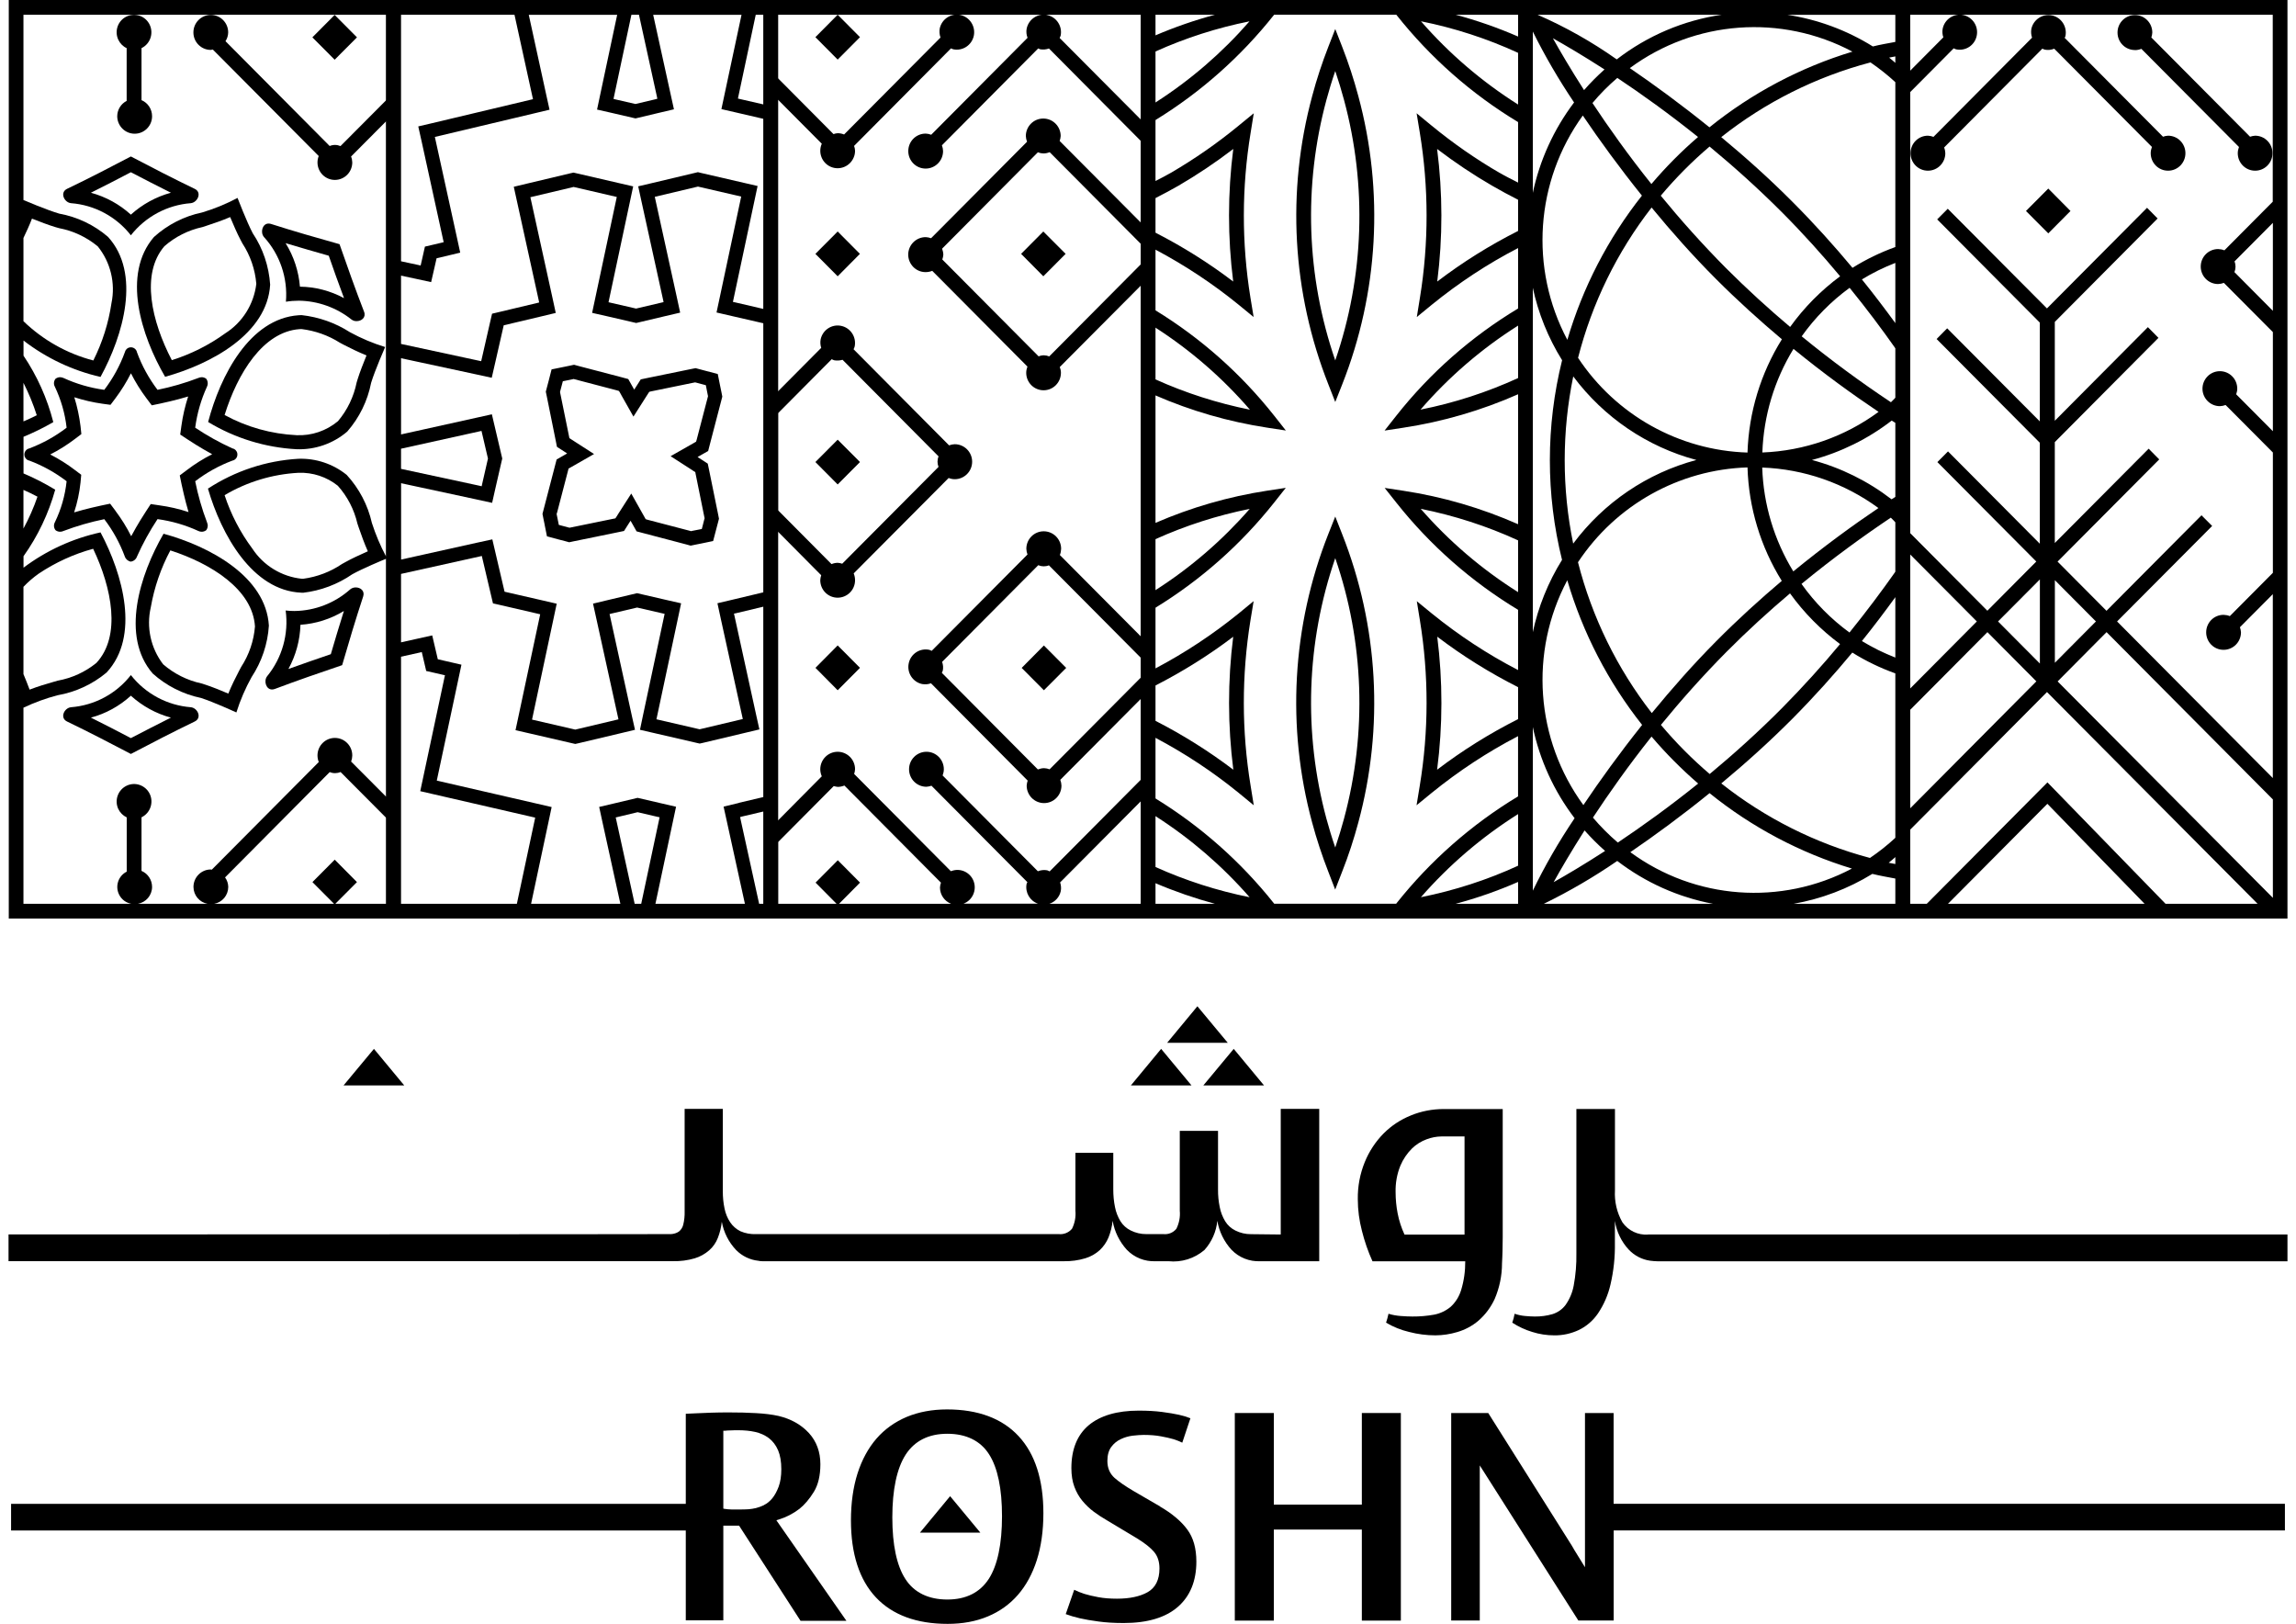<svg xmlns="http://www.w3.org/2000/svg" xmlns:xlink="http://www.w3.org/1999/xlink" class="js-change-svg rs-main-logo replaced-svg" width="140px" height="99px" viewBox="0 0 139 99"><g id="surface1"><path style=" stroke:none;fill-rule:nonzero;fill:rgb(0, 0, 0);fill-opacity:1;" d="M 85.539 68 C 84.91 68.25 84.34 68.625 83.863 69.105 C 83.371 69.605 82.984 70.195 82.719 70.844 C 82.426 71.562 82.281 72.332 82.293 73.113 C 82.293 73.762 82.379 74.406 82.543 75.035 C 82.703 75.676 82.918 76.297 83.188 76.895 L 88.844 76.895 C 88.848 77.496 88.766 78.09 88.59 78.66 C 88.469 79.051 88.25 79.402 87.949 79.676 C 87.66 79.914 87.316 80.078 86.949 80.148 C 86.512 80.227 86.062 80.266 85.617 80.262 C 85.41 80.262 85.172 80.25 84.902 80.23 C 84.652 80.211 84.402 80.168 84.164 80.094 C 84.125 80.277 84.078 80.461 84.016 80.637 C 84.453 80.895 84.926 81.086 85.422 81.203 C 85.945 81.34 86.488 81.41 87.031 81.41 C 87.48 81.406 87.922 81.34 88.352 81.211 C 88.824 81.074 89.266 80.84 89.641 80.523 C 90.066 80.156 90.406 79.699 90.641 79.188 C 90.934 78.504 91.086 77.766 91.086 77.023 C 91.102 76.77 91.109 76.512 91.117 76.25 C 91.125 75.984 91.129 75.711 91.129 75.434 L 91.129 67.613 L 87.531 67.613 C 86.848 67.613 86.168 67.742 85.535 68 M 88.801 75.266 L 85.141 75.266 C 84.949 74.855 84.809 74.422 84.723 73.98 C 84.641 73.555 84.598 73.125 84.598 72.695 C 84.582 72.137 84.68 71.578 84.891 71.062 C 85.055 70.672 85.297 70.316 85.598 70.016 C 85.855 69.766 86.164 69.574 86.5 69.453 C 86.785 69.348 87.082 69.289 87.383 69.285 L 88.801 69.285 Z M 88.801 75.266 "></path><path style=" stroke:none;fill-rule:nonzero;fill:rgb(0, 0, 0);fill-opacity:1;" d="M 70.301 63.945 L 68.457 66.172 L 72.152 66.172 Z M 70.301 63.945 "></path><path style=" stroke:none;fill-rule:nonzero;fill:rgb(0, 0, 0);fill-opacity:1;" d="M 76.574 66.172 L 74.727 63.945 L 72.875 66.172 Z M 76.574 66.172 "></path><path style=" stroke:none;fill-rule:nonzero;fill:rgb(0, 0, 0);fill-opacity:1;" d="M 22.301 63.945 L 20.449 66.172 L 24.148 66.172 Z M 22.301 63.945 "></path><path style=" stroke:none;fill-rule:nonzero;fill:rgb(0, 0, 0);fill-opacity:1;" d="M 72.512 61.348 L 70.668 63.574 L 74.363 63.574 Z M 72.512 61.348 "></path><path style=" stroke:none;fill-rule:nonzero;fill:rgb(0, 0, 0);fill-opacity:1;" d="M 77.594 67.609 L 77.594 75.262 L 75.785 75.242 C 75.453 75.246 75.125 75.168 74.828 75.02 C 74.574 74.895 74.355 74.699 74.207 74.457 C 74.047 74.191 73.934 73.902 73.875 73.598 C 73.801 73.242 73.766 72.883 73.77 72.52 L 73.77 68.945 L 71.438 68.945 L 71.438 73.816 C 71.473 74.195 71.398 74.574 71.23 74.914 C 71.039 75.148 70.742 75.27 70.441 75.238 L 69.402 75.238 C 69.07 75.242 68.742 75.164 68.445 75.016 C 68.188 74.891 67.973 74.695 67.82 74.453 C 67.66 74.188 67.547 73.898 67.488 73.594 C 67.414 73.238 67.383 72.879 67.383 72.516 L 67.383 70.281 L 65.074 70.281 L 65.074 73.812 C 65.109 74.191 65.035 74.574 64.867 74.91 C 64.668 75.148 64.363 75.27 64.059 75.238 L 45.613 75.238 C 45.281 75.254 44.949 75.195 44.645 75.062 C 44.395 74.938 44.18 74.75 44.023 74.516 C 43.855 74.262 43.738 73.977 43.68 73.68 C 43.605 73.332 43.574 72.984 43.574 72.629 L 43.574 67.605 L 41.246 67.605 L 41.246 73.852 C 41.254 74.125 41.227 74.398 41.16 74.668 C 41.121 74.832 41.027 74.98 40.891 75.086 C 40.75 75.18 40.582 75.23 40.414 75.238 C 40.219 75.25 0.02 75.258 0.02 75.258 L 0.02 76.887 L 40.539 76.887 C 40.984 76.898 41.434 76.84 41.859 76.715 C 42.184 76.617 42.488 76.449 42.742 76.227 C 42.98 76.02 43.16 75.758 43.273 75.465 C 43.395 75.152 43.477 74.82 43.512 74.484 C 43.629 75.133 43.934 75.734 44.387 76.211 C 44.75 76.578 45.227 76.809 45.738 76.863 C 45.82 76.883 45.902 76.891 45.988 76.891 L 64.367 76.891 C 64.812 76.898 65.254 76.84 65.68 76.711 C 66.008 76.613 66.309 76.441 66.562 76.211 C 66.793 75.992 66.973 75.73 67.094 75.438 C 67.223 75.113 67.309 74.77 67.344 74.426 C 67.457 75.086 67.758 75.695 68.207 76.191 C 68.664 76.668 69.305 76.922 69.965 76.891 L 70.754 76.891 C 71.543 76.973 72.328 76.727 72.938 76.211 C 73.383 75.719 73.664 75.09 73.727 74.426 C 73.84 75.086 74.137 75.695 74.59 76.191 C 75.047 76.668 75.688 76.922 76.344 76.891 L 79.941 76.891 L 79.941 67.605 L 77.59 67.605 Z M 77.594 67.609 "></path><path style=" stroke:none;fill-rule:nonzero;fill:rgb(0, 0, 0);fill-opacity:1;" d="M 99.988 75.266 C 99.375 75.309 98.785 75.027 98.43 74.523 C 98.09 73.93 97.934 73.25 97.973 72.566 L 97.973 67.609 L 95.621 67.609 L 95.621 76.414 C 95.633 77.074 95.578 77.73 95.457 78.379 C 95.379 78.801 95.211 79.199 94.965 79.551 C 94.77 79.816 94.492 80.012 94.176 80.113 C 93.82 80.219 93.453 80.266 93.086 80.262 C 92.918 80.262 92.719 80.25 92.492 80.23 C 92.273 80.211 92.062 80.164 91.855 80.094 C 91.824 80.277 91.773 80.461 91.711 80.637 C 92.09 80.883 92.5 81.074 92.93 81.203 C 93.359 81.34 93.816 81.41 94.27 81.41 C 94.785 81.418 95.297 81.305 95.766 81.086 C 96.238 80.859 96.641 80.508 96.938 80.074 C 97.297 79.539 97.555 78.945 97.699 78.316 C 97.895 77.48 97.984 76.625 97.969 75.766 L 97.969 74.43 C 98.07 75.09 98.367 75.707 98.824 76.195 C 99.168 76.555 99.621 76.789 100.113 76.859 C 100.266 76.879 100.418 76.891 100.57 76.895 L 138.98 76.895 L 138.98 75.262 L 99.988 75.262 Z M 99.988 75.266 "></path><path style=" stroke:none;fill-rule:nonzero;fill:rgb(0, 0, 0);fill-opacity:1;" d="M 61.762 15.477 L 63.117 14.113 L 64.477 15.477 L 63.117 16.844 Z M 61.762 15.477 "></path><path style=" stroke:none;fill-rule:nonzero;fill:rgb(0, 0, 0);fill-opacity:1;" d="M 49.219 15.477 L 50.578 14.113 L 51.934 15.477 L 50.578 16.844 Z M 49.219 15.477 "></path><path style=" stroke:none;fill-rule:nonzero;fill:rgb(0, 0, 0);fill-opacity:1;" d="M 49.219 2.266 L 50.578 0.898 L 51.938 2.266 L 50.578 3.633 Z M 49.219 2.266 "></path><path style=" stroke:none;fill-rule:nonzero;fill:rgb(0, 0, 0);fill-opacity:1;" d="M 49.219 28.168 L 50.578 26.805 L 51.938 28.168 L 50.578 29.535 Z M 49.219 28.168 "></path><path style=" stroke:none;fill-rule:nonzero;fill:rgb(0, 0, 0);fill-opacity:1;" d="M 61.797 40.719 L 63.152 39.352 L 64.512 40.719 L 63.152 42.082 Z M 61.797 40.719 "></path><path style=" stroke:none;fill-rule:nonzero;fill:rgb(0, 0, 0);fill-opacity:1;" d="M 49.223 40.715 L 50.578 39.348 L 51.938 40.715 L 50.578 42.082 Z M 49.223 40.715 "></path><path style=" stroke:none;fill-rule:nonzero;fill:rgb(0, 0, 0);fill-opacity:1;" d="M 117.395 8.344 C 117.289 8.305 117.172 8.277 117.055 8.273 C 116.469 8.273 115.996 8.75 115.996 9.34 C 115.996 9.93 116.469 10.406 117.055 10.406 C 117.641 10.406 118.117 9.93 118.117 9.34 C 118.113 9.223 118.09 9.102 118.047 8.988 L 124.035 2.965 C 124.082 2.992 124.133 3.012 124.184 3.027 C 124.375 3.066 124.578 3.043 124.758 2.969 L 130.715 8.957 C 130.668 9.082 130.641 9.211 130.641 9.34 C 130.641 9.93 131.113 10.406 131.699 10.406 C 132.285 10.406 132.758 9.93 132.758 9.34 C 132.758 8.75 132.285 8.273 131.699 8.273 C 131.594 8.277 131.488 8.301 131.391 8.336 L 125.395 2.309 C 125.414 2.277 125.426 2.242 125.441 2.207 C 125.559 1.629 125.195 1.062 124.621 0.941 C 124.047 0.82 123.484 1.191 123.363 1.766 C 123.332 1.945 123.348 2.125 123.406 2.297 Z M 117.395 8.344 "></path><path style=" stroke:none;fill-rule:nonzero;fill:rgb(0, 0, 0);fill-opacity:1;" d="M 129.68 3.055 C 129.812 3.055 129.945 3.027 130.07 2.977 L 136.023 8.961 C 135.977 9.082 135.949 9.211 135.949 9.34 C 135.949 9.93 136.422 10.406 137.008 10.406 C 137.594 10.406 138.066 9.93 138.066 9.34 C 138.066 8.75 137.594 8.273 137.008 8.273 C 136.902 8.281 136.797 8.301 136.699 8.336 L 130.68 2.285 C 130.711 2.188 130.734 2.09 130.738 1.984 C 130.738 1.395 130.266 0.918 129.68 0.918 C 129.09 0.918 128.617 1.395 128.617 1.984 C 128.617 2.574 129.09 3.051 129.68 3.051 Z M 129.68 3.055 "></path><path style=" stroke:none;fill-rule:nonzero;fill:rgb(0, 0, 0);fill-opacity:1;" d="M 123.035 12.863 L 124.395 11.496 L 125.75 12.863 L 124.395 14.227 Z M 123.035 12.863 "></path><path style=" stroke:none;fill-rule:nonzero;fill:rgb(0, 0, 0);fill-opacity:1;" d="M 7.48 34.238 C 7.652 34.215 7.797 34.094 7.852 33.93 C 8.207 33.137 8.625 32.375 9.105 31.648 C 9.965 31.766 10.805 32.008 11.594 32.371 C 11.656 32.402 11.727 32.418 11.801 32.418 C 11.898 32.418 11.996 32.383 12.074 32.324 C 12.18 32.184 12.195 32 12.121 31.84 C 11.812 31.027 11.574 30.191 11.402 29.34 C 12.094 28.809 12.855 28.387 13.668 28.082 C 13.875 28.043 14.008 27.844 13.969 27.637 C 13.941 27.484 13.82 27.363 13.668 27.336 C 12.879 26.977 12.121 26.555 11.402 26.074 C 11.516 25.211 11.758 24.367 12.121 23.574 C 12.195 23.414 12.18 23.23 12.074 23.09 C 11.996 23.031 11.898 22.996 11.801 22.996 C 11.727 22.996 11.66 23.016 11.594 23.043 C 10.785 23.352 9.953 23.594 9.105 23.766 C 8.578 23.07 8.156 22.305 7.855 21.484 C 7.816 21.277 7.617 21.141 7.414 21.18 C 7.258 21.207 7.141 21.332 7.109 21.484 C 6.809 22.305 6.387 23.07 5.859 23.766 C 4.996 23.648 4.16 23.406 3.371 23.043 C 3.305 23.016 3.234 22.996 3.164 22.996 C 3.066 22.996 2.969 23.031 2.887 23.09 C 2.777 23.227 2.758 23.418 2.844 23.574 C 3.219 24.363 3.465 25.207 3.562 26.074 C 2.871 26.605 2.109 27.027 1.293 27.336 C 1.09 27.375 0.953 27.574 0.992 27.781 C 1.02 27.934 1.141 28.055 1.293 28.082 C 2.109 28.387 2.871 28.812 3.562 29.34 C 3.469 30.211 3.227 31.059 2.844 31.844 C 2.762 32 2.777 32.188 2.887 32.324 C 2.969 32.387 3.066 32.418 3.168 32.418 C 3.238 32.418 3.305 32.402 3.371 32.371 C 4.18 32.066 5.012 31.824 5.859 31.652 C 6.387 32.344 6.809 33.113 7.113 33.934 C 7.172 34.098 7.312 34.215 7.484 34.242 M 6.539 31.137 L 6.215 30.707 L 5.691 30.816 C 5.566 30.844 4.785 31.008 4.02 31.238 C 4.215 30.645 4.344 30.039 4.41 29.418 L 4.453 28.945 L 4.074 28.66 C 3.602 28.297 3.094 27.98 2.562 27.707 C 3.094 27.438 3.602 27.117 4.074 26.758 L 4.461 26.465 L 4.41 25.984 C 4.336 25.387 4.211 24.793 4.031 24.219 C 4.59 24.398 5.16 24.531 5.742 24.613 L 6.238 24.68 L 6.539 24.281 C 6.898 23.801 7.215 23.293 7.484 22.758 C 7.754 23.293 8.07 23.801 8.43 24.281 L 8.754 24.711 L 9.277 24.602 C 9.402 24.574 10.203 24.406 10.973 24.172 C 10.785 24.754 10.645 25.352 10.562 25.957 L 10.488 26.492 L 10.938 26.789 C 11.043 26.859 11.727 27.309 12.438 27.691 C 11.895 27.965 11.379 28.289 10.891 28.66 L 10.461 28.984 L 10.57 29.516 C 10.598 29.641 10.766 30.445 10.996 31.219 C 10.418 31.027 9.824 30.891 9.223 30.809 L 8.691 30.73 L 8.395 31.184 C 8.324 31.289 7.879 31.977 7.5 32.691 C 7.227 32.145 6.902 31.625 6.535 31.137 "></path><path style=" stroke:none;fill-rule:nonzero;fill:rgb(0, 0, 0);fill-opacity:1;" d="M 9.562 22.973 C 12.355 22.199 15.797 20.359 15.973 17.355 C 15.898 16.234 15.535 15.152 14.91 14.219 C 14.539 13.512 13.984 12.066 13.984 12.066 C 13.293 12.434 12.57 12.73 11.824 12.953 C 10.73 13.18 9.715 13.699 8.887 14.449 C 6.922 16.723 8.102 20.453 9.566 22.969 M 11.844 13.844 L 12.082 13.766 C 12.535 13.617 13.035 13.449 13.535 13.234 C 13.727 13.695 13.965 14.242 14.164 14.617 L 14.277 14.832 C 14.762 15.574 15.055 16.422 15.129 17.305 C 14.98 18.543 14.289 19.652 13.242 20.316 C 12.25 21.035 11.145 21.59 9.977 21.957 C 8.75 19.605 8.062 16.703 9.527 15.008 C 10.188 14.43 10.984 14.031 11.844 13.844 "></path><path style=" stroke:none;fill-rule:nonzero;fill:rgb(0, 0, 0);fill-opacity:1;" d="M 17.891 19.211 C 17.828 19.211 17.766 19.215 17.707 19.219 C 14.719 19.426 12.93 22.906 12.191 25.727 C 13.824 26.715 15.676 27.285 17.582 27.387 C 18.707 27.43 19.812 27.047 20.672 26.312 C 21.41 25.469 21.914 24.441 22.129 23.34 C 22.363 22.57 22.984 21.156 22.984 21.156 C 22.238 20.93 21.52 20.625 20.832 20.25 C 19.945 19.68 18.938 19.328 17.891 19.211 M 21.316 23.09 L 21.246 23.32 C 21.07 24.188 20.68 25 20.109 25.676 C 19.402 26.266 18.5 26.574 17.582 26.531 C 16.043 26.457 14.547 26.039 13.195 25.301 C 13.984 22.766 15.535 20.227 17.762 20.066 C 17.805 20.062 17.848 20.062 17.891 20.062 C 18.719 20.164 19.516 20.445 20.219 20.891 L 20.445 21.012 C 20.867 21.23 21.344 21.465 21.848 21.668 C 21.66 22.129 21.441 22.688 21.316 23.09 Z M 21.316 23.09 "></path><path style=" stroke:none;fill-rule:nonzero;fill:rgb(0, 0, 0);fill-opacity:1;" d="M 11.137 12.387 C 11.547 12.34 11.836 11.734 11.371 11.512 C 10.062 10.883 8.77 10.215 7.48 9.539 C 6.195 10.215 4.902 10.883 3.59 11.512 C 3.129 11.734 3.414 12.344 3.828 12.387 C 5.266 12.496 6.59 13.207 7.48 14.344 C 8.375 13.207 9.699 12.496 11.137 12.387 M 5.043 11.75 C 5.906 11.32 6.734 10.891 7.48 10.5 C 8.199 10.875 9.039 11.309 9.922 11.75 C 9.016 11.996 8.18 12.453 7.48 13.086 C 6.785 12.453 5.949 11.996 5.043 11.75 Z M 5.043 11.75 "></path><path style=" stroke:none;fill-rule:nonzero;fill:rgb(0, 0, 0);fill-opacity:1;" d="M 11.371 43.988 C 11.836 43.766 11.551 43.16 11.137 43.117 C 9.699 43.004 8.375 42.297 7.48 41.156 C 6.59 42.297 5.266 43.004 3.828 43.117 C 3.414 43.16 3.129 43.766 3.59 43.988 C 4.902 44.621 6.195 45.289 7.48 45.965 C 8.77 45.285 10.062 44.621 11.371 43.988 M 7.48 42.414 C 8.18 43.047 9.016 43.508 9.922 43.75 C 9.059 44.184 8.23 44.609 7.48 45 C 6.762 44.621 5.922 44.188 5.043 43.75 C 5.949 43.508 6.785 43.047 7.48 42.414 "></path><path style=" stroke:none;fill-rule:nonzero;fill:rgb(0, 0, 0);fill-opacity:1;" d="M 15.789 41.227 C 15.566 41.516 15.723 42.035 16.086 42.035 C 16.145 42.035 16.199 42.023 16.254 42.004 C 17.613 41.492 18.988 41.016 20.363 40.551 C 20.77 39.148 21.188 37.75 21.645 36.363 C 21.758 36.02 21.477 35.812 21.191 35.812 C 21.07 35.812 20.949 35.852 20.855 35.93 C 19.914 36.766 18.711 37.234 17.457 37.25 C 17.277 37.25 17.098 37.242 16.918 37.219 C 17.113 38.656 16.703 40.109 15.789 41.227 M 17.82 38.09 C 18.758 38.027 19.664 37.738 20.469 37.25 C 20.176 38.176 19.91 39.07 19.672 39.883 C 18.906 40.145 18.012 40.449 17.086 40.785 C 17.539 39.957 17.793 39.035 17.82 38.09 Z M 17.82 38.09 "></path><path style=" stroke:none;fill-rule:nonzero;fill:rgb(0, 0, 0);fill-opacity:1;" d="M 16.934 18.395 C 17.195 18.352 17.461 18.332 17.727 18.332 C 18.891 18.348 20.02 18.754 20.934 19.48 C 21.023 19.547 21.133 19.582 21.246 19.578 C 21.543 19.578 21.836 19.355 21.699 19.004 C 21.172 17.645 20.684 16.266 20.203 14.887 C 18.805 14.496 17.406 14.094 16.023 13.652 C 15.977 13.637 15.926 13.629 15.875 13.629 C 15.496 13.629 15.355 14.172 15.598 14.453 C 16.57 15.52 17.055 16.949 16.934 18.395 M 19.547 15.59 C 19.812 16.355 20.129 17.25 20.477 18.176 C 19.648 17.73 18.727 17.488 17.789 17.477 C 17.711 16.535 17.414 15.625 16.914 14.824 C 17.84 15.102 18.734 15.359 19.547 15.59 "></path><path style=" stroke:none;fill-rule:nonzero;fill:rgb(0, 0, 0);fill-opacity:1;" d="M 8.812 41.062 C 9.645 41.809 10.66 42.324 11.754 42.551 C 12.512 42.793 13.914 43.434 13.914 43.434 C 14.148 42.688 14.461 41.965 14.84 41.281 C 15.457 40.344 15.824 39.266 15.895 38.141 C 15.715 35.141 12.27 33.305 9.473 32.539 C 8.016 35.055 6.844 38.793 8.812 41.062 M 15.047 38.191 C 14.977 39.07 14.688 39.918 14.207 40.656 L 14.086 40.883 C 13.867 41.305 13.625 41.781 13.422 42.285 C 12.965 42.09 12.41 41.867 12.012 41.738 L 11.777 41.664 C 10.918 41.48 10.117 41.078 9.449 40.5 C 8.688 39.512 8.414 38.234 8.695 37.023 C 8.906 35.809 9.309 34.637 9.887 33.555 C 12.398 34.367 14.91 35.953 15.047 38.195 Z M 15.047 38.191 "></path><path style=" stroke:none;fill-rule:nonzero;fill:rgb(0, 0, 0);fill-opacity:1;" d="M 18.547 2.277 L 19.906 0.91 L 21.266 2.277 L 19.906 3.641 Z M 18.547 2.277 "></path><path style=" stroke:none;fill-rule:nonzero;fill:rgb(0, 0, 0);fill-opacity:1;" d="M 23.941 0 L 0.035 0 L 0.035 56 L 23.941 56 Z M 0.93 14.508 C 1.105 14.141 1.289 13.75 1.449 13.328 C 1.91 13.512 2.469 13.723 2.871 13.844 L 3.105 13.91 C 3.969 14.074 4.781 14.457 5.461 15.02 C 6.242 15.988 6.551 17.262 6.297 18.48 C 6.117 19.699 5.742 20.879 5.191 21.977 C 3.59 21.559 2.121 20.734 0.93 19.582 Z M 0.93 23.34 C 1.254 23.977 1.527 24.637 1.742 25.316 C 1.473 25.457 1.199 25.574 0.93 25.691 Z M 0.93 35.777 C 1.211 35.48 1.523 35.211 1.859 34.973 C 2.875 34.293 4 33.777 5.18 33.457 C 6.32 35.852 6.902 38.773 5.379 40.414 C 4.695 40.969 3.887 41.34 3.023 41.496 L 2.777 41.566 C 2.32 41.695 1.812 41.848 1.305 42.043 C 1.191 41.734 1.059 41.406 0.93 41.098 Z M 0.93 29.867 C 1.215 29.996 1.5 30.125 1.785 30.281 C 1.555 30.949 1.27 31.598 0.93 32.223 Z M 0.93 43.145 C 1.598 42.828 2.293 42.574 3.008 42.387 C 4.109 42.195 5.141 41.719 6 41 C 8.043 38.801 7 35.027 5.629 32.457 C 3.93 32.828 2.328 33.562 0.934 34.609 L 0.934 33.91 C 1.809 32.684 2.461 31.309 2.867 29.855 C 2.246 29.477 1.602 29.145 0.934 28.863 L 0.934 26.629 C 1.559 26.371 2.164 26.074 2.75 25.734 C 2.379 24.289 1.766 22.922 0.934 21.684 L 0.934 20.762 C 2.32 21.832 3.926 22.59 5.629 22.98 C 7.027 20.426 8.109 16.66 6.086 14.441 C 5.238 13.711 4.211 13.223 3.109 13.023 C 2.348 12.801 0.949 12.203 0.93 12.195 L 0.93 0.898 L 23.047 0.898 L 23.047 6.109 L 20.262 8.906 C 20.051 8.816 19.812 8.812 19.602 8.902 L 13.25 2.512 C 13.352 2.355 13.41 2.168 13.414 1.977 C 13.414 1.387 12.941 0.91 12.355 0.91 C 11.766 0.91 11.293 1.387 11.293 1.977 C 11.293 2.566 11.766 3.043 12.355 3.043 C 12.395 3.035 12.438 3.027 12.477 3.02 L 18.934 9.512 C 18.719 10.059 18.984 10.676 19.531 10.895 C 20.074 11.109 20.691 10.844 20.906 10.293 C 20.953 10.168 20.98 10.035 20.98 9.902 C 20.977 9.777 20.953 9.656 20.906 9.543 L 23.047 7.391 L 23.047 33.938 C 22.695 33.281 22.406 32.594 22.176 31.883 C 21.93 30.789 21.398 29.777 20.641 28.953 C 19.809 28.281 18.766 27.934 17.703 27.969 C 15.734 28.082 13.832 28.711 12.18 29.789 C 12.992 32.586 14.883 36.012 17.875 36.133 C 17.914 36.133 17.949 36.137 17.984 36.137 C 19.059 36.012 20.086 35.625 20.977 35.012 C 21.602 34.664 22.809 34.16 23.051 34.062 L 23.051 48.578 L 20.91 46.43 C 20.953 46.312 20.977 46.191 20.98 46.066 C 20.988 45.48 20.52 44.996 19.934 44.988 C 19.348 44.98 18.867 45.453 18.859 46.043 C 18.859 46.188 18.883 46.328 18.938 46.457 L 12.414 53.02 C 12.395 53.02 12.375 53.008 12.355 53.008 C 11.77 53.008 11.297 53.484 11.297 54.074 C 11.301 54.582 11.664 55.016 12.164 55.102 L 7.902 55.102 C 8.402 55.016 8.77 54.582 8.773 54.074 C 8.773 53.645 8.52 53.262 8.129 53.094 L 8.129 49.828 C 8.656 49.574 8.883 48.938 8.633 48.406 C 8.379 47.875 7.746 47.648 7.219 47.902 C 6.691 48.156 6.465 48.793 6.715 49.324 C 6.824 49.547 7.004 49.727 7.227 49.832 L 7.227 53.141 C 6.715 53.398 6.504 54.023 6.762 54.539 C 6.91 54.84 7.191 55.047 7.52 55.102 L 0.93 55.102 Z M 21.93 33.609 C 21.473 33.812 20.934 34.059 20.566 34.266 L 20.355 34.383 C 19.645 34.863 18.836 35.172 17.984 35.285 C 17.961 35.285 17.934 35.285 17.91 35.285 C 16.676 35.16 15.562 34.48 14.883 33.441 C 14.148 32.453 13.578 31.355 13.195 30.188 C 14.566 29.375 16.113 28.91 17.703 28.824 C 18.57 28.793 19.418 29.07 20.098 29.613 C 20.684 30.266 21.094 31.062 21.293 31.918 L 21.375 32.164 C 21.531 32.617 21.711 33.117 21.93 33.613 M 19.945 55.102 L 21.266 53.777 L 19.91 52.41 L 18.551 53.777 L 19.871 55.102 L 12.551 55.102 C 13.051 55.016 13.414 54.586 13.418 54.074 C 13.414 53.863 13.348 53.66 13.223 53.492 L 19.605 47.07 C 19.816 47.16 20.059 47.156 20.266 47.066 L 23.051 49.863 L 23.051 55.102 Z M 19.945 55.102 "></path><path style=" stroke:none;fill-rule:nonzero;fill:rgb(0, 0, 0);fill-opacity:1;" d="M 7.223 2.934 L 7.223 6.152 C 6.875 6.328 6.652 6.688 6.648 7.082 C 6.648 7.672 7.125 8.152 7.711 8.152 C 8.297 8.152 8.773 7.676 8.773 7.086 C 8.773 6.656 8.52 6.27 8.129 6.105 L 8.129 2.934 C 8.656 2.68 8.879 2.043 8.629 1.512 C 8.379 0.98 7.746 0.754 7.215 1.008 C 6.688 1.258 6.465 1.895 6.715 2.426 C 6.82 2.648 7 2.832 7.223 2.934 Z M 7.223 2.934 "></path><path style=" stroke:none;fill-rule:nonzero;fill:rgb(0, 0, 0);fill-opacity:1;" d="M 46.945 49.262 L 46.945 0 L 23.043 0 L 23.043 56 L 46.945 56 Z M 46.055 55.102 L 45.789 55.102 L 44.652 49.93 L 44.629 49.812 L 44.742 49.781 L 46.055 49.473 Z M 44.551 48.953 L 43.621 49.176 L 43.828 50.113 L 44.922 55.102 L 39.465 55.102 L 40.523 50.121 L 40.723 49.184 L 39.793 48.969 L 38.379 48.641 L 36.965 48.977 L 36.035 49.195 L 36.238 50.133 L 37.328 55.102 L 31.883 55.102 L 32.938 50.145 L 33.137 49.203 L 32.207 48.988 L 26.133 47.59 L 27.438 41.461 L 27.637 40.523 L 26.707 40.309 L 26.195 40.191 L 26.074 39.672 L 25.855 38.738 L 24.922 38.945 L 23.938 39.164 L 23.938 34.992 L 28.762 33.922 L 28.879 33.895 L 28.906 34.012 L 29.438 36.27 L 29.559 36.785 L 30.074 36.902 L 32.32 37.422 L 32.438 37.449 L 32.414 37.566 L 31.109 43.695 L 30.934 44.516 L 31.75 44.703 L 34.387 45.312 L 34.578 45.355 L 34.77 45.312 L 37.402 44.688 L 38.219 44.492 L 38.035 43.672 L 36.695 37.551 L 36.668 37.438 L 36.785 37.406 L 38.348 37.039 L 39.91 37.398 L 40.027 37.426 L 40 37.543 L 38.695 43.668 L 38.523 44.492 L 39.336 44.68 L 41.973 45.289 L 42.164 45.332 L 42.359 45.289 L 44.988 44.664 L 45.805 44.469 L 45.621 43.648 L 44.281 37.527 L 44.254 37.41 L 44.371 37.387 L 46.059 36.984 L 46.059 48.59 L 44.551 48.945 Z M 38.598 55.102 L 38.199 55.102 L 37.07 49.953 L 37.043 49.836 L 37.16 49.809 L 38.379 49.516 L 39.602 49.801 L 39.719 49.824 L 39.695 49.941 Z M 23.938 40.039 L 25.105 39.781 L 25.219 39.754 L 25.246 39.871 L 25.367 40.387 L 25.488 40.906 L 26.004 41.023 L 26.516 41.141 L 26.633 41.168 L 26.605 41.285 L 25.301 47.41 L 25.125 48.234 L 25.941 48.422 L 32.016 49.82 L 32.133 49.848 L 32.109 49.965 L 31.016 55.102 L 23.938 55.102 Z M 28.574 30.453 L 29.508 30.656 L 29.719 29.719 L 30.125 27.953 L 29.711 26.191 L 29.492 25.258 L 28.559 25.465 L 23.941 26.488 L 23.941 21.836 L 28.551 22.828 L 29.484 23.031 L 29.699 22.094 L 30.215 19.832 L 32.457 19.301 L 33.387 19.078 L 33.184 18.141 L 31.84 12.023 L 34.477 11.398 L 37.109 12.008 L 35.805 18.133 L 35.605 19.074 L 36.539 19.285 L 38.293 19.691 L 40.043 19.277 L 40.973 19.059 L 40.77 18.121 L 39.426 12 L 42.059 11.375 L 44.695 11.984 L 43.391 18.113 L 43.191 19.051 L 44.121 19.266 L 46.059 19.711 L 46.059 36.109 L 44.172 36.559 L 43.246 36.777 L 43.449 37.715 L 44.793 43.836 L 42.16 44.461 L 39.527 43.852 L 40.832 37.723 L 41.031 36.781 L 40.102 36.57 L 38.344 36.164 L 36.59 36.578 L 35.66 36.801 L 35.867 37.738 L 37.211 43.855 L 34.578 44.48 L 31.941 43.871 L 33.246 37.746 L 33.445 36.805 L 32.516 36.59 L 30.266 36.074 L 29.738 33.816 L 29.52 32.883 L 28.586 33.086 L 23.945 34.117 L 23.945 29.457 L 28.578 30.453 Z M 23.938 28.582 L 23.938 27.359 L 28.742 26.297 L 28.859 26.27 L 28.887 26.387 L 29.254 27.957 L 28.895 29.527 L 28.871 29.645 L 28.754 29.617 L 23.941 28.582 Z M 46.055 18.836 L 44.309 18.43 L 44.191 18.406 L 44.215 18.289 L 45.52 12.16 L 45.695 11.34 L 44.883 11.152 L 42.246 10.543 L 42.055 10.496 L 41.859 10.543 L 39.23 11.168 L 38.414 11.359 L 38.594 12.184 L 39.938 18.301 L 39.961 18.418 L 39.848 18.445 L 38.285 18.812 L 36.723 18.453 L 36.605 18.426 L 36.629 18.312 L 37.934 12.184 L 38.109 11.363 L 37.297 11.176 L 34.66 10.566 L 34.469 10.523 L 34.273 10.566 L 31.645 11.191 L 30.828 11.387 L 31.008 12.207 L 32.352 18.324 L 32.375 18.441 L 32.262 18.469 L 30.016 19.004 L 29.504 19.125 L 29.383 19.645 L 28.867 21.906 L 28.84 22.02 L 28.727 21.996 L 23.938 20.965 L 23.938 16.801 L 24.852 16.996 L 25.789 17.199 L 26.004 16.262 L 26.121 15.746 L 26.633 15.625 L 27.562 15.402 L 27.359 14.469 L 26.016 8.348 L 32.078 6.91 L 33.008 6.688 L 32.801 5.75 L 31.742 0.902 L 37.133 0.902 L 36.105 5.738 L 35.906 6.68 L 36.836 6.891 L 38.25 7.219 L 39.664 6.883 L 40.594 6.664 L 40.387 5.723 L 39.328 0.902 L 44.715 0.902 L 43.688 5.715 L 43.488 6.652 L 44.422 6.867 L 46.055 7.246 L 46.055 18.84 Z M 25.188 8.527 L 26.527 14.648 L 26.555 14.762 L 26.438 14.793 L 25.926 14.914 L 25.41 15.035 L 25.293 15.555 L 25.176 16.07 L 25.148 16.188 L 25.031 16.16 L 23.938 15.926 L 23.938 0.898 L 30.871 0.898 L 31.973 5.93 L 32 6.047 L 31.883 6.074 L 25.82 7.516 L 25.004 7.707 L 25.188 8.531 Z M 38.004 0.898 L 38.461 0.898 L 39.559 5.906 L 39.582 6.02 L 39.469 6.051 L 38.246 6.34 L 37.023 6.059 L 36.91 6.031 L 36.934 5.914 L 38 0.902 Z M 44.609 6.035 L 44.496 6.008 L 44.52 5.891 L 45.582 0.898 L 46.055 0.898 L 46.055 6.367 Z M 44.609 6.035 "></path><path style=" stroke:none;fill-rule:nonzero;fill:rgb(0, 0, 0);fill-opacity:1;" d="M 32.711 32 L 32.852 32.699 L 33.539 32.883 L 33.949 32.988 L 34.207 33.059 L 34.465 33.004 L 37.078 32.469 L 37.551 32.371 L 37.809 31.965 L 37.949 31.746 L 38.078 31.973 L 38.316 32.395 L 38.777 32.516 L 41.359 33.195 L 41.613 33.266 L 41.875 33.211 L 42.289 33.129 L 42.984 32.984 L 43.164 32.297 L 43.273 31.883 L 43.34 31.625 L 43.289 31.363 L 42.754 28.738 L 42.656 28.266 L 42.254 28.004 L 42.035 27.863 L 42.262 27.734 L 42.68 27.496 L 42.801 27.027 L 43.477 24.434 L 43.543 24.18 L 43.492 23.918 L 43.406 23.5 L 43.266 22.801 L 42.578 22.621 L 42.168 22.512 L 41.914 22.445 L 41.652 22.496 L 39.039 23.031 L 38.57 23.129 L 38.312 23.535 L 38.172 23.754 L 38.043 23.527 L 37.809 23.109 L 37.344 22.984 L 34.762 22.309 L 34.504 22.238 L 34.246 22.293 L 33.828 22.379 L 33.133 22.52 L 32.957 23.211 L 32.848 23.621 L 32.781 23.879 L 32.836 24.141 L 33.367 26.77 L 33.461 27.242 L 33.867 27.504 L 34.082 27.645 L 33.859 27.773 L 33.441 28.012 L 33.32 28.477 L 32.645 31.07 L 32.578 31.328 L 32.629 31.59 L 32.715 32.008 Z M 33.461 31.281 L 34.137 28.688 L 34.168 28.566 L 34.273 28.508 L 34.5 28.379 L 35.723 27.68 L 34.539 26.918 L 34.32 26.777 L 34.219 26.711 L 34.195 26.59 L 33.66 23.965 L 33.648 23.898 L 33.664 23.832 L 33.773 23.418 L 33.82 23.242 L 33.996 23.207 L 34.414 23.121 L 34.48 23.105 L 34.547 23.125 L 37.125 23.801 L 37.242 23.836 L 37.305 23.941 L 37.43 24.168 L 38.125 25.398 L 38.883 24.207 L 39.023 23.988 L 39.09 23.887 L 39.207 23.859 L 41.82 23.324 L 41.887 23.312 L 41.953 23.328 L 42.539 23.484 L 42.574 23.664 L 42.656 24.082 L 42.672 24.148 L 42.656 24.215 L 41.98 26.809 L 41.945 26.926 L 41.84 26.988 L 41.613 27.117 L 40.391 27.812 L 41.574 28.574 L 41.789 28.715 L 41.895 28.781 L 41.918 28.902 L 42.449 31.527 L 42.465 31.594 L 42.445 31.66 L 42.34 32.074 L 42.293 32.25 L 42.117 32.285 L 41.699 32.367 L 41.637 32.383 L 41.57 32.363 L 38.988 31.688 L 38.871 31.652 L 38.812 31.547 L 38.684 31.32 L 37.992 30.09 L 37.23 31.277 L 37.094 31.496 L 37.023 31.602 L 36.906 31.625 L 34.293 32.16 L 34.227 32.172 L 34.16 32.156 L 33.574 32 L 33.539 31.824 L 33.453 31.402 L 33.441 31.336 L 33.457 31.27 Z M 33.461 31.281 "></path><path style=" stroke:none;fill-rule:nonzero;fill:rgb(0, 0, 0);fill-opacity:1;" d="M 46.051 56 L 69.953 56 L 69.953 0 L 46.051 0 Z M 56.727 28.465 L 50.855 34.367 C 50.766 34.336 50.676 34.32 50.582 34.312 C 50.453 34.312 50.324 34.34 50.203 34.391 L 46.945 31.113 L 46.945 25.188 L 50.215 21.898 C 50.262 21.926 50.316 21.949 50.367 21.965 C 50.535 21.996 50.711 21.984 50.875 21.934 L 56.73 27.824 C 56.645 28.027 56.645 28.262 56.727 28.465 M 46.945 51.336 L 50.34 47.922 C 50.418 47.949 50.504 47.965 50.586 47.973 C 50.723 47.973 50.859 47.941 50.988 47.891 L 56.875 53.812 C 56.844 53.906 56.82 54.008 56.816 54.109 C 56.816 54.551 57.09 54.945 57.5 55.102 L 50.66 55.102 L 51.941 53.809 L 50.586 52.445 L 49.23 53.809 L 50.512 55.102 L 46.945 55.102 Z M 69.062 55.102 L 63.484 55.102 C 63.836 54.984 64.102 54.691 64.18 54.328 C 64.215 54.148 64.199 53.969 64.141 53.797 L 69.059 48.852 L 69.059 55.098 Z M 56.945 40.352 L 62.809 34.457 C 63.016 34.547 63.25 34.551 63.457 34.465 L 69.062 40.102 L 69.062 41.309 L 63.5 46.902 C 63.395 46.859 63.281 46.836 63.168 46.832 C 63.035 46.832 62.906 46.863 62.785 46.91 L 56.93 41.02 C 56.949 40.977 56.973 40.93 56.988 40.883 C 57.023 40.703 57.008 40.523 56.945 40.352 M 56.945 15.16 L 62.785 9.285 C 62.891 9.328 63.008 9.352 63.121 9.355 C 63.25 9.355 63.383 9.328 63.504 9.277 L 69.062 14.867 L 69.062 16.113 L 63.477 21.73 C 63.27 21.641 63.039 21.637 62.832 21.727 L 56.957 15.82 C 56.992 15.727 57.012 15.625 57.02 15.527 C 57.016 15.398 56.988 15.277 56.945 15.16 M 63.359 0.914 C 62.785 0.797 62.223 1.164 62.102 1.742 C 62.066 1.93 62.086 2.125 62.156 2.305 L 56.281 8.215 C 56.172 8.172 56.059 8.148 55.941 8.145 C 55.355 8.145 54.883 8.621 54.883 9.211 C 54.883 9.801 55.355 10.277 55.941 10.277 C 56.527 10.277 57.004 9.801 57.004 9.211 C 57 9.09 56.977 8.973 56.934 8.859 L 62.805 2.953 C 62.844 2.973 62.883 2.988 62.922 3.004 C 63.102 3.035 63.289 3.02 63.461 2.957 L 69.055 8.586 L 69.055 13.562 L 64.113 8.594 C 64.148 8.496 64.168 8.395 64.176 8.289 C 64.172 7.699 63.695 7.223 63.109 7.227 C 62.527 7.227 62.055 7.703 62.051 8.289 C 62.055 8.41 62.082 8.527 62.125 8.641 L 56.273 14.523 C 56.172 14.484 56.062 14.465 55.953 14.457 C 55.367 14.453 54.887 14.922 54.879 15.512 C 54.875 16.102 55.344 16.586 55.93 16.59 C 56.07 16.59 56.211 16.566 56.344 16.512 L 62.148 22.348 C 62.102 22.469 62.074 22.598 62.074 22.727 C 62.074 23.316 62.547 23.793 63.133 23.793 C 63.719 23.793 64.191 23.316 64.191 22.727 C 64.191 22.605 64.164 22.488 64.121 22.375 L 69.055 17.418 L 69.055 38.793 L 64.125 33.836 C 64.176 33.715 64.199 33.586 64.203 33.457 C 64.203 32.867 63.727 32.391 63.141 32.391 C 62.555 32.391 62.082 32.867 62.082 33.457 C 62.086 33.574 62.109 33.695 62.152 33.805 L 56.309 39.68 C 56.266 39.656 56.215 39.633 56.164 39.617 C 55.59 39.496 55.027 39.863 54.91 40.441 C 54.789 41.016 55.156 41.582 55.727 41.703 C 55.906 41.734 56.094 41.723 56.266 41.656 L 62.164 47.59 C 62.129 47.688 62.109 47.789 62.102 47.895 C 62.102 48.484 62.578 48.961 63.164 48.961 C 63.75 48.961 64.223 48.484 64.223 47.895 C 64.219 47.773 64.195 47.652 64.152 47.543 L 69.059 42.609 L 69.059 47.539 L 63.504 53.125 C 63.457 53.098 63.406 53.078 63.355 53.059 C 63.164 53.023 62.969 53.043 62.785 53.117 L 56.977 47.277 C 57.023 47.156 57.051 47.027 57.051 46.898 C 57.051 46.309 56.578 45.832 55.992 45.832 C 55.406 45.832 54.93 46.309 54.93 46.898 C 54.93 47.488 55.402 47.965 55.988 47.965 C 56.094 47.957 56.199 47.938 56.297 47.902 L 62.145 53.781 C 62.125 53.812 62.113 53.848 62.098 53.883 C 61.996 54.406 62.293 54.922 62.793 55.094 L 58.246 55.094 C 58.793 54.891 59.07 54.281 58.871 53.73 C 58.668 53.18 58.062 52.898 57.516 53.102 C 57.504 53.105 57.492 53.109 57.48 53.113 L 51.582 47.184 C 51.613 47.09 51.633 46.992 51.637 46.895 C 51.637 46.305 51.16 45.832 50.574 45.832 C 49.988 45.836 49.52 46.309 49.516 46.895 C 49.516 47.047 49.551 47.195 49.609 47.328 L 46.938 50.02 L 46.938 32.414 L 49.574 35.07 C 49.539 35.164 49.523 35.266 49.516 35.371 C 49.516 35.961 49.988 36.438 50.574 36.438 C 51.16 36.438 51.637 35.965 51.637 35.375 C 51.637 35.23 51.609 35.09 51.555 34.957 L 57.344 29.141 C 57.461 29.188 57.59 29.215 57.715 29.215 C 58.301 29.215 58.777 28.738 58.777 28.148 C 58.777 27.559 58.301 27.082 57.715 27.082 C 57.598 27.086 57.48 27.109 57.371 27.152 L 51.547 21.293 C 51.574 21.242 51.594 21.188 51.613 21.129 C 51.734 20.555 51.367 19.988 50.793 19.867 C 50.223 19.746 49.66 20.113 49.539 20.691 C 49.508 20.863 49.52 21.043 49.574 21.207 L 46.938 23.859 L 46.938 6.078 L 49.609 8.762 C 49.371 9.301 49.613 9.93 50.152 10.168 C 50.688 10.402 51.312 10.156 51.547 9.617 C 51.609 9.484 51.637 9.336 51.637 9.188 C 51.633 9.086 51.613 8.988 51.578 8.895 L 57.488 2.949 C 57.531 2.973 57.574 2.988 57.621 3.004 C 58.195 3.125 58.754 2.758 58.879 2.18 C 58.996 1.602 58.629 1.039 58.059 0.914 C 57.484 0.793 56.922 1.164 56.801 1.738 C 56.77 1.922 56.785 2.113 56.848 2.289 L 50.969 8.199 C 50.844 8.148 50.711 8.121 50.578 8.121 C 50.492 8.125 50.406 8.145 50.324 8.176 L 46.938 4.77 L 46.938 0.898 L 69.055 0.898 L 69.055 7.281 L 64.113 2.316 C 64.137 2.273 64.156 2.227 64.172 2.18 C 64.293 1.605 63.926 1.039 63.352 0.918 "></path><path style=" stroke:none;fill-rule:nonzero;fill:rgb(0, 0, 0);fill-opacity:1;" d="M 69.059 56 L 92.965 56 L 92.965 0 L 69.059 0 Z M 92.07 2.23 C 90.832 1.691 89.559 1.246 88.254 0.898 L 92.07 0.898 Z M 87.129 9.082 C 88.203 9.898 89.32 10.648 90.488 11.324 C 91.004 11.625 91.535 11.906 92.07 12.18 L 92.07 14.078 C 90.336 14.953 88.684 15.984 87.137 17.164 C 87.477 14.477 87.473 11.766 87.129 9.082 Z M 90.938 10.539 C 89.484 9.695 88.105 8.734 86.805 7.668 L 85.879 6.906 L 86.074 8.09 C 86.621 11.422 86.625 14.816 86.082 18.148 L 85.891 19.328 L 86.816 18.57 C 88.445 17.246 90.203 16.086 92.07 15.121 L 92.07 18.805 C 89.219 20.52 86.699 22.734 84.637 25.348 L 83.926 26.25 L 85.055 26.078 C 87.473 25.711 89.832 25.023 92.07 24.035 L 92.07 31.961 C 89.832 30.973 87.477 30.285 85.062 29.918 L 83.93 29.746 L 84.645 30.648 C 86.711 33.254 89.227 35.465 92.07 37.18 L 92.07 40.852 C 90.203 39.887 88.445 38.73 86.812 37.406 L 85.891 36.652 L 86.082 37.832 C 86.625 41.168 86.621 44.574 86.07 47.91 L 85.875 49.094 L 86.801 48.336 C 88.438 47.008 90.199 45.848 92.066 44.879 L 92.066 48.551 C 89.227 50.262 86.719 52.469 84.652 55.07 L 84.633 55.098 L 77.199 55.098 L 77.176 55.07 C 75.156 52.531 72.711 50.367 69.953 48.676 L 69.953 44.98 C 71.75 45.93 73.449 47.051 75.027 48.336 L 75.949 49.094 L 75.758 47.91 C 75.207 44.57 75.207 41.168 75.746 37.828 L 75.941 36.648 L 75.02 37.406 C 73.441 38.684 71.746 39.805 69.953 40.75 L 69.953 37.051 C 72.719 35.359 75.168 33.191 77.188 30.645 L 77.902 29.742 L 76.77 29.914 C 74.422 30.273 72.133 30.934 69.953 31.879 L 69.953 24.105 C 72.133 25.055 74.426 25.715 76.777 26.074 L 77.906 26.246 L 77.195 25.344 C 75.176 22.789 72.723 20.613 69.953 18.918 L 69.953 15.219 C 71.746 16.168 73.441 17.289 75.016 18.57 L 75.941 19.328 L 75.746 18.145 C 75.207 14.816 75.211 11.418 75.758 8.09 L 75.949 6.906 L 75.023 7.664 C 73.727 8.73 72.344 9.691 70.895 10.535 C 70.59 10.715 70.27 10.871 69.953 11.035 L 69.953 7.32 C 72.711 5.629 75.156 3.461 77.172 0.922 L 77.195 0.895 L 84.637 0.895 L 84.66 0.922 C 86.723 3.523 89.23 5.734 92.07 7.445 L 92.07 11.133 C 91.688 10.938 91.305 10.75 90.938 10.535 Z M 92.07 19.848 L 92.07 23.047 C 90.168 23.918 88.168 24.566 86.117 24.973 C 87.84 22.98 89.844 21.254 92.07 19.848 Z M 92.07 32.945 L 92.07 36.102 C 89.855 34.711 87.852 32.996 86.129 31.02 C 88.176 31.43 90.172 32.074 92.07 32.945 Z M 87.137 38.816 C 88.684 39.992 90.336 41.02 92.07 41.895 L 92.07 43.84 C 90.332 44.715 88.68 45.746 87.129 46.926 C 87.477 44.234 87.477 41.508 87.137 38.816 Z M 92.07 49.629 L 92.07 52.777 C 90.176 53.648 88.184 54.289 86.141 54.699 C 87.863 52.727 89.859 51.02 92.07 49.629 Z M 75.691 54.699 C 73.715 54.301 71.789 53.684 69.953 52.855 L 69.953 49.754 C 72.09 51.121 74.02 52.785 75.691 54.695 Z M 74.703 46.926 C 73.207 45.793 71.621 44.797 69.953 43.945 L 69.953 41.793 C 71.617 40.941 73.207 39.949 74.695 38.82 C 74.355 41.512 74.359 44.234 74.703 46.926 Z M 69.953 35.98 L 69.953 32.871 C 71.797 32.039 73.723 31.422 75.703 31.023 C 74.031 32.941 72.094 34.613 69.953 35.98 Z M 69.953 23.129 L 69.953 19.973 C 72.102 21.355 74.043 23.039 75.715 24.977 C 73.73 24.578 71.797 23.961 69.953 23.129 Z M 74.695 17.164 C 73.207 16.031 71.617 15.035 69.953 14.184 L 69.953 12.078 C 70.426 11.836 70.891 11.59 71.348 11.328 C 72.512 10.648 73.629 9.902 74.699 9.082 C 74.355 11.766 74.355 14.48 74.695 17.164 Z M 69.953 6.25 L 69.953 3.141 C 71.789 2.312 73.715 1.695 75.688 1.301 C 74.02 3.215 72.09 4.883 69.953 6.25 Z M 86.145 1.297 C 88.188 1.707 90.176 2.352 92.07 3.223 L 92.07 6.375 C 89.859 4.98 87.863 3.27 86.145 1.297 Z M 73.586 0.898 C 72.348 1.23 71.133 1.652 69.953 2.156 L 69.953 0.898 Z M 69.953 53.844 C 71.137 54.348 72.348 54.766 73.586 55.102 L 69.953 55.102 Z M 88.25 55.102 C 89.555 54.754 90.832 54.309 92.07 53.766 L 92.07 55.102 Z M 81.34 2.852 L 80.918 1.77 L 80.496 2.852 C 80.113 3.836 79.781 4.836 79.512 5.855 C 77.938 11.672 78.285 17.84 80.5 23.441 L 80.918 24.508 L 81.34 23.441 C 83.555 17.84 83.898 11.672 82.324 5.855 C 82.051 4.836 81.723 3.832 81.34 2.852 M 80.918 21.973 C 79.152 16.852 78.969 11.32 80.379 6.094 C 80.535 5.516 80.711 4.93 80.918 4.332 C 81.117 4.922 81.297 5.512 81.453 6.094 C 82.863 11.32 82.68 16.852 80.918 21.973 Z M 80.918 31.492 L 80.496 32.555 C 78.281 38.156 77.934 44.328 79.508 50.145 C 79.781 51.16 80.113 52.168 80.496 53.148 L 80.914 54.234 L 81.336 53.148 C 81.723 52.168 82.051 51.164 82.324 50.145 C 83.898 44.332 83.551 38.156 81.336 32.555 Z M 81.453 49.91 C 81.297 50.488 81.117 51.078 80.918 51.668 C 80.711 51.074 80.539 50.492 80.379 49.91 C 78.969 44.68 79.152 39.148 80.918 34.027 C 82.68 39.145 82.863 44.68 81.453 49.906 "></path><path style=" stroke:none;fill-rule:nonzero;fill:rgb(0, 0, 0);fill-opacity:1;" d="M 92.066 56 L 115.969 56 L 115.969 0 L 92.066 0 Z M 114.047 25.109 C 111.984 26.629 109.516 27.488 106.961 27.586 C 107.039 25.348 107.691 23.176 108.859 21.27 C 110.695 22.77 112.465 24.051 114.047 25.109 M 106.055 27.59 L 106.051 27.59 C 101.883 27.457 98.035 25.309 95.723 21.816 C 96.574 18.484 98.102 15.363 100.207 12.652 C 101.414 14.121 102.723 15.594 104.113 16.988 C 105.457 18.336 106.82 19.562 108.152 20.684 C 106.859 22.758 106.133 25.141 106.055 27.59 M 108.145 35.414 C 106.824 36.531 105.469 37.758 104.141 39.098 C 102.746 40.504 101.434 41.992 100.219 43.473 C 98.105 40.754 96.57 37.621 95.719 34.277 C 98.031 30.781 101.883 28.629 106.051 28.496 L 106.055 28.496 C 106.129 30.949 106.852 33.336 108.145 35.414 M 100.195 11.219 C 98.773 9.441 97.574 7.75 96.602 6.281 C 97.062 5.727 97.57 5.219 98.117 4.75 C 99.586 5.727 101.266 6.93 103.039 8.352 C 102.02 9.23 101.066 10.191 100.195 11.219 Z M 96.09 5.496 C 95.254 4.191 94.617 3.102 94.188 2.332 C 94.953 2.762 96.039 3.398 97.336 4.234 C 96.895 4.629 96.477 5.047 96.09 5.492 M 99.617 11.926 C 97.555 14.535 96.008 17.52 95.07 20.719 C 92.75 16.355 93.117 11.043 96.012 7.043 C 97.031 8.551 98.246 10.219 99.617 11.926 M 95.43 22.949 C 97.293 25.445 99.938 27.242 102.938 28.043 C 99.934 28.844 97.289 30.641 95.426 33.141 C 94.734 29.777 94.738 26.312 95.43 22.949 M 95.066 35.375 C 96.008 38.582 97.559 41.578 99.629 44.195 C 98.266 45.906 97.059 47.574 96.047 49.082 C 93.125 45.082 92.742 39.754 95.066 35.375 M 96.121 50.629 C 96.512 51.07 96.93 51.488 97.371 51.879 C 96.078 52.715 94.996 53.352 94.234 53.781 C 94.66 53.012 95.293 51.926 96.121 50.625 M 96.633 49.84 C 97.602 48.371 98.789 46.684 100.203 44.906 C 101.074 45.93 102.027 46.887 103.047 47.77 C 101.281 49.191 99.605 50.391 98.148 51.367 C 97.602 50.902 97.094 50.391 96.629 49.844 M 100.777 44.191 C 101.969 42.734 103.301 41.227 104.777 39.738 C 106.062 38.445 107.367 37.258 108.648 36.176 C 109.5 37.359 110.531 38.402 111.699 39.266 C 110.629 40.555 109.449 41.863 108.168 43.16 C 106.691 44.645 105.195 45.988 103.75 47.188 C 102.676 46.273 101.684 45.273 100.773 44.191 M 106.953 28.504 C 109.504 28.598 111.973 29.457 114.039 30.973 C 112.48 32.023 110.703 33.32 108.848 34.836 C 107.68 32.926 107.023 30.742 106.953 28.504 M 108.652 19.93 C 107.363 18.844 106.047 17.648 104.746 16.348 C 103.281 14.871 101.953 13.379 100.766 11.93 C 101.672 10.852 102.668 9.848 103.742 8.934 C 105.188 10.129 106.676 11.461 108.148 12.934 C 109.441 14.23 110.625 15.551 111.703 16.844 C 110.535 17.707 109.504 18.75 108.656 19.93 M 103.734 7.762 C 102.035 6.391 100.375 5.172 98.879 4.152 C 102.84 1.23 108.113 0.84 112.453 3.148 C 109.281 4.109 106.32 5.676 103.734 7.762 M 104.492 0.898 C 102.16 1.238 99.953 2.176 98.082 3.621 C 96.566 2.551 94.949 1.637 93.25 0.898 Z M 92.957 1.91 C 93.699 3.41 94.543 4.855 95.48 6.246 C 94.242 7.883 93.379 9.777 92.957 11.789 Z M 92.957 17.516 C 93.293 19.09 93.898 20.594 94.75 21.961 C 93.758 25.957 93.754 30.137 94.746 34.133 C 93.898 35.496 93.293 36.996 92.957 38.57 Z M 92.957 44.293 C 93.383 46.328 94.254 48.234 95.512 49.883 C 94.555 51.301 93.699 52.781 92.957 54.316 Z M 93.633 55.102 C 95.188 54.344 96.684 53.469 98.113 52.488 C 99.832 53.805 101.832 54.703 103.961 55.102 Z M 98.91 51.953 C 100.398 50.938 102.055 49.723 103.742 48.355 C 106.316 50.434 109.262 51.992 112.422 52.953 C 108.098 55.238 102.855 54.852 98.91 51.953 M 115.074 55.102 L 108.859 55.102 C 110.562 54.801 112.191 54.184 113.668 53.277 C 114.129 53.391 114.602 53.473 115.074 53.562 Z M 115.074 52.676 C 114.938 52.648 114.801 52.629 114.664 52.598 C 114.809 52.492 114.934 52.363 115.074 52.25 Z M 115.074 51.074 C 114.59 51.523 114.07 51.934 113.523 52.305 C 110.223 51.43 107.137 49.883 104.457 47.762 C 105.93 46.539 107.406 45.211 108.809 43.801 C 110.133 42.465 111.344 41.113 112.445 39.785 C 113.273 40.301 114.156 40.727 115.074 41.055 Z M 115.074 40.09 C 114.363 39.816 113.68 39.477 113.031 39.082 C 113.773 38.16 114.441 37.273 115.074 36.402 Z M 115.074 34.852 C 114.246 36.027 113.316 37.273 112.273 38.562 C 111.145 37.738 110.156 36.738 109.348 35.598 C 111.305 33.992 113.176 32.641 114.793 31.559 C 114.891 31.645 114.977 31.75 115.074 31.844 Z M 115.074 30.293 C 114.992 30.344 114.922 30.391 114.84 30.441 C 113.395 29.328 111.746 28.512 109.984 28.043 C 111.746 27.574 113.402 26.758 114.848 25.641 C 114.926 25.691 114.996 25.734 115.074 25.781 Z M 115.074 24.246 C 114.98 24.336 114.898 24.438 114.801 24.523 C 112.922 23.273 111.105 21.934 109.359 20.504 C 110.168 19.367 111.156 18.367 112.281 17.547 C 113.328 18.832 114.254 20.074 115.074 21.238 Z M 115.074 19.703 C 114.441 18.84 113.777 17.957 113.031 17.035 C 113.68 16.637 114.363 16.301 115.074 16.027 Z M 112.457 16.328 C 111.348 14.996 110.125 13.633 108.789 12.297 C 107.395 10.895 105.918 9.574 104.453 8.359 C 107.145 6.227 110.242 4.68 113.555 3.805 C 114.09 4.172 114.598 4.574 115.074 5.012 L 115.074 15.059 C 114.16 15.387 113.281 15.812 112.457 16.328 M 115.074 3.836 C 114.945 3.73 114.824 3.609 114.691 3.512 C 114.816 3.484 114.945 3.461 115.074 3.438 Z M 115.074 2.555 C 114.613 2.641 114.148 2.719 113.699 2.832 C 112.105 1.84 110.332 1.184 108.48 0.902 L 115.074 0.902 Z M 115.074 2.555 "></path><path style=" stroke:none;fill-rule:nonzero;fill:rgb(0, 0, 0);fill-opacity:1;" d="M 115.078 56 L 138.98 56 L 138.98 0 L 115.078 0 Z M 115.973 33.801 L 120.039 37.887 L 115.973 41.977 Z M 115.973 43.277 L 120.684 38.539 L 123.668 41.539 L 115.973 49.281 Z M 121.332 37.887 L 123.883 35.324 L 123.883 40.453 Z M 118.277 55.102 L 124.34 49.004 C 125.34 50.031 128.41 53.188 130.27 55.102 Z M 131.547 55.102 C 129.551 53.051 124.699 48.059 124.664 48.027 L 124.344 47.699 L 116.984 55.102 L 115.973 55.102 L 115.973 50.582 L 124.316 42.191 L 137.16 55.102 Z M 138.09 54.738 L 124.965 41.543 L 127.949 38.539 L 138.09 48.738 Z M 124.797 40.41 L 124.797 35.371 L 127.301 37.887 L 124.797 40.406 Z M 138.09 18.949 L 135.746 16.59 C 135.832 16.383 135.836 16.148 135.75 15.938 L 138.09 13.586 Z M 138.09 12.289 L 135.133 15.262 C 135.012 15.211 134.883 15.188 134.75 15.184 C 134.164 15.184 133.691 15.66 133.691 16.25 C 133.691 16.84 134.164 17.316 134.75 17.316 C 134.871 17.312 134.988 17.289 135.102 17.246 L 138.09 20.246 L 138.09 26.289 L 135.852 24.039 C 135.891 23.93 135.918 23.812 135.918 23.695 C 135.918 23.105 135.445 22.629 134.859 22.629 C 134.273 22.629 133.801 23.105 133.797 23.695 C 133.797 24.281 134.273 24.762 134.859 24.762 C 134.977 24.758 135.098 24.734 135.207 24.691 L 138.09 27.586 L 138.09 34.922 L 135.465 37.562 C 135.344 37.512 135.215 37.488 135.082 37.484 C 134.496 37.484 134.023 37.961 134.023 38.551 C 134.023 39.141 134.496 39.617 135.082 39.617 C 135.668 39.617 136.145 39.141 136.145 38.551 C 136.137 38.445 136.117 38.34 136.082 38.238 L 138.086 36.223 L 138.086 47.434 L 128.59 37.887 L 134.387 32.066 L 133.738 31.414 L 127.945 37.238 L 124.961 34.238 L 131.16 28.008 L 130.516 27.355 L 124.793 33.105 L 124.793 26.953 L 131.113 20.598 L 130.469 19.945 L 124.793 25.652 L 124.793 19.625 L 131.062 13.32 L 130.418 12.668 L 124.316 18.801 L 124.312 18.801 L 118.266 12.727 L 117.621 13.375 L 123.879 19.668 L 123.879 25.691 L 118.23 20.016 L 117.586 20.668 L 123.879 26.992 L 123.879 33.148 L 118.281 27.52 L 117.633 28.172 L 123.664 34.234 L 120.68 37.234 L 115.969 32.496 L 115.969 5.621 L 118.629 2.945 C 118.676 2.973 118.723 2.992 118.777 3.008 C 119.352 3.129 119.91 2.762 120.031 2.184 C 120.152 1.605 119.785 1.043 119.211 0.918 C 118.637 0.801 118.078 1.168 117.957 1.746 C 117.922 1.922 117.938 2.109 117.996 2.277 L 115.965 4.32 L 115.965 0.898 L 138.082 0.898 L 138.082 12.285 Z M 138.09 12.289 "></path><path style=" stroke:none;fill-rule:nonzero;fill:rgb(0, 0, 0);fill-opacity:1;" d="M 46.965 92.645 C 47.43 92.504 47.863 92.281 48.246 91.988 C 48.559 91.738 48.855 91.391 49.125 90.953 C 49.391 90.52 49.523 89.953 49.523 89.266 C 49.523 88.516 49.289 87.879 48.828 87.371 C 48.363 86.863 47.742 86.508 46.973 86.324 C 46.586 86.238 46.125 86.18 45.605 86.152 C 45.082 86.121 44.52 86.109 43.938 86.109 C 43.562 86.109 43.203 86.113 42.867 86.125 C 42.535 86.137 42.246 86.148 42.008 86.16 C 41.754 86.168 41.523 86.18 41.316 86.191 L 41.316 91.684 L 0.176 91.684 L 0.176 93.309 L 41.316 93.309 L 41.316 98.785 L 43.605 98.785 L 43.605 93.012 L 44.566 93.012 L 48.312 98.812 L 51.109 98.812 L 46.84 92.684 Z M 46.09 91.758 C 45.906 91.844 45.738 91.906 45.59 91.941 C 45.438 91.977 45.285 92 45.141 92.012 C 44.992 92.023 44.777 92.027 44.5 92.027 L 44.129 92.027 C 44.016 92.027 43.734 92.004 43.676 91.988 L 43.605 91.973 L 43.605 87.227 L 43.699 87.227 C 43.742 87.227 43.797 87.219 43.863 87.211 C 43.938 87.211 44.02 87.207 44.117 87.203 C 44.223 87.195 44.352 87.195 44.512 87.195 C 44.879 87.195 45.227 87.227 45.539 87.297 C 45.859 87.367 46.141 87.496 46.383 87.676 C 46.621 87.859 46.812 88.109 46.945 88.418 C 47.074 88.723 47.141 89.109 47.141 89.57 C 47.141 89.992 47.086 90.348 46.98 90.633 C 46.875 90.914 46.746 91.152 46.598 91.336 C 46.445 91.523 46.273 91.664 46.086 91.754 Z M 46.09 91.758 "></path><path style=" stroke:none;fill-rule:nonzero;fill:rgb(0, 0, 0);fill-opacity:1;" d="M 57.246 85.926 C 56.332 85.926 55.508 86.082 54.785 86.383 C 54.066 86.688 53.445 87.129 52.945 87.703 C 52.445 88.281 52.055 88.996 51.789 89.828 C 51.523 90.664 51.387 91.625 51.387 92.691 C 51.387 94.73 51.898 96.309 52.906 97.383 C 53.914 98.457 55.387 99 57.281 99 C 58.195 99 59.02 98.848 59.742 98.543 C 60.461 98.242 61.074 97.801 61.57 97.23 C 62.066 96.66 62.453 95.949 62.719 95.117 C 62.984 94.285 63.121 93.32 63.121 92.254 C 63.121 90.215 62.613 88.633 61.609 87.555 C 60.605 86.473 59.137 85.926 57.242 85.926 Z M 59.797 96.25 C 59.254 97.09 58.402 97.516 57.266 97.516 C 56.125 97.516 55.242 97.098 54.707 96.266 C 54.18 95.453 53.91 94.188 53.91 92.508 C 53.91 90.828 54.184 89.52 54.723 88.684 C 55.27 87.84 56.125 87.41 57.266 87.41 C 58.402 87.41 59.285 87.832 59.812 88.668 C 60.336 89.488 60.598 90.758 60.598 92.438 C 60.598 94.117 60.328 95.422 59.797 96.25 Z M 59.797 96.25 "></path><path style=" stroke:none;fill-rule:nonzero;fill:rgb(0, 0, 0);fill-opacity:1;" d="M 70.242 91.844 L 68.648 90.918 C 68.125 90.613 67.727 90.336 67.457 90.098 C 67.172 89.84 67.023 89.496 67.023 89.07 C 67.023 88.711 67.105 88.422 67.262 88.211 C 67.418 88.004 67.609 87.844 67.84 87.738 C 68.066 87.629 68.309 87.559 68.566 87.527 C 68.82 87.5 69.043 87.48 69.238 87.48 C 69.629 87.48 69.98 87.508 70.289 87.566 C 70.59 87.621 70.848 87.68 71.059 87.742 C 71.25 87.801 71.43 87.875 71.59 87.953 L 72.086 86.465 C 71.891 86.387 71.656 86.312 71.391 86.254 C 71.117 86.191 70.77 86.137 70.367 86.082 C 69.961 86.027 69.48 86 68.93 86 C 67.609 86 66.582 86.305 65.879 86.895 C 65.18 87.488 64.828 88.367 64.828 89.508 C 64.828 89.941 64.891 90.324 65.012 90.645 C 65.133 90.969 65.297 91.258 65.5 91.5 C 65.707 91.75 65.938 91.973 66.191 92.16 C 66.449 92.352 66.715 92.527 66.984 92.68 L 68.867 93.809 C 69.324 94.094 69.66 94.363 69.871 94.613 C 70.09 94.871 70.199 95.211 70.199 95.621 C 70.199 96.309 69.957 96.797 69.473 97.07 C 69.008 97.332 68.379 97.465 67.605 97.465 C 67.18 97.465 66.797 97.434 66.465 97.371 C 66.137 97.312 65.855 97.242 65.621 97.172 C 65.395 97.098 65.188 97.016 65 96.922 L 64.484 98.406 C 64.738 98.5 65.031 98.586 65.348 98.66 C 65.656 98.73 66.039 98.797 66.477 98.855 C 66.918 98.918 67.438 98.949 68.023 98.949 C 69.461 98.949 70.574 98.617 71.324 97.961 C 72.07 97.309 72.449 96.383 72.449 95.203 C 72.449 94.402 72.266 93.746 71.898 93.25 C 71.527 92.746 70.969 92.273 70.234 91.848 Z M 70.242 91.844 "></path><path style=" stroke:none;fill-rule:nonzero;fill:rgb(0, 0, 0);fill-opacity:1;" d="M 82.539 91.73 L 77.172 91.73 L 77.172 86.145 L 74.793 86.145 L 74.793 98.801 L 77.172 98.801 L 77.172 93.25 L 82.539 93.25 L 82.539 98.801 L 84.918 98.801 L 84.918 86.145 L 82.539 86.145 Z M 82.539 91.73 "></path><path style=" stroke:none;fill-rule:nonzero;fill:rgb(0, 0, 0);fill-opacity:1;" d="M 55.594 93.438 L 59.277 93.438 L 57.434 91.215 Z M 55.594 93.438 "></path><path style=" stroke:none;fill-rule:nonzero;fill:rgb(0, 0, 0);fill-opacity:1;" d="M 138.824 91.68 L 97.891 91.68 L 97.891 86.145 L 96.145 86.145 L 96.145 95.547 L 95.504 94.508 C 95.461 94.43 95.41 94.344 95.355 94.25 L 94.969 93.637 L 90.246 86.145 L 87.988 86.145 L 87.988 98.797 L 89.73 98.797 L 89.73 89.34 L 95.742 98.797 L 97.895 98.797 L 97.895 93.305 L 138.824 93.305 Z M 138.824 91.68 "></path></g></svg>